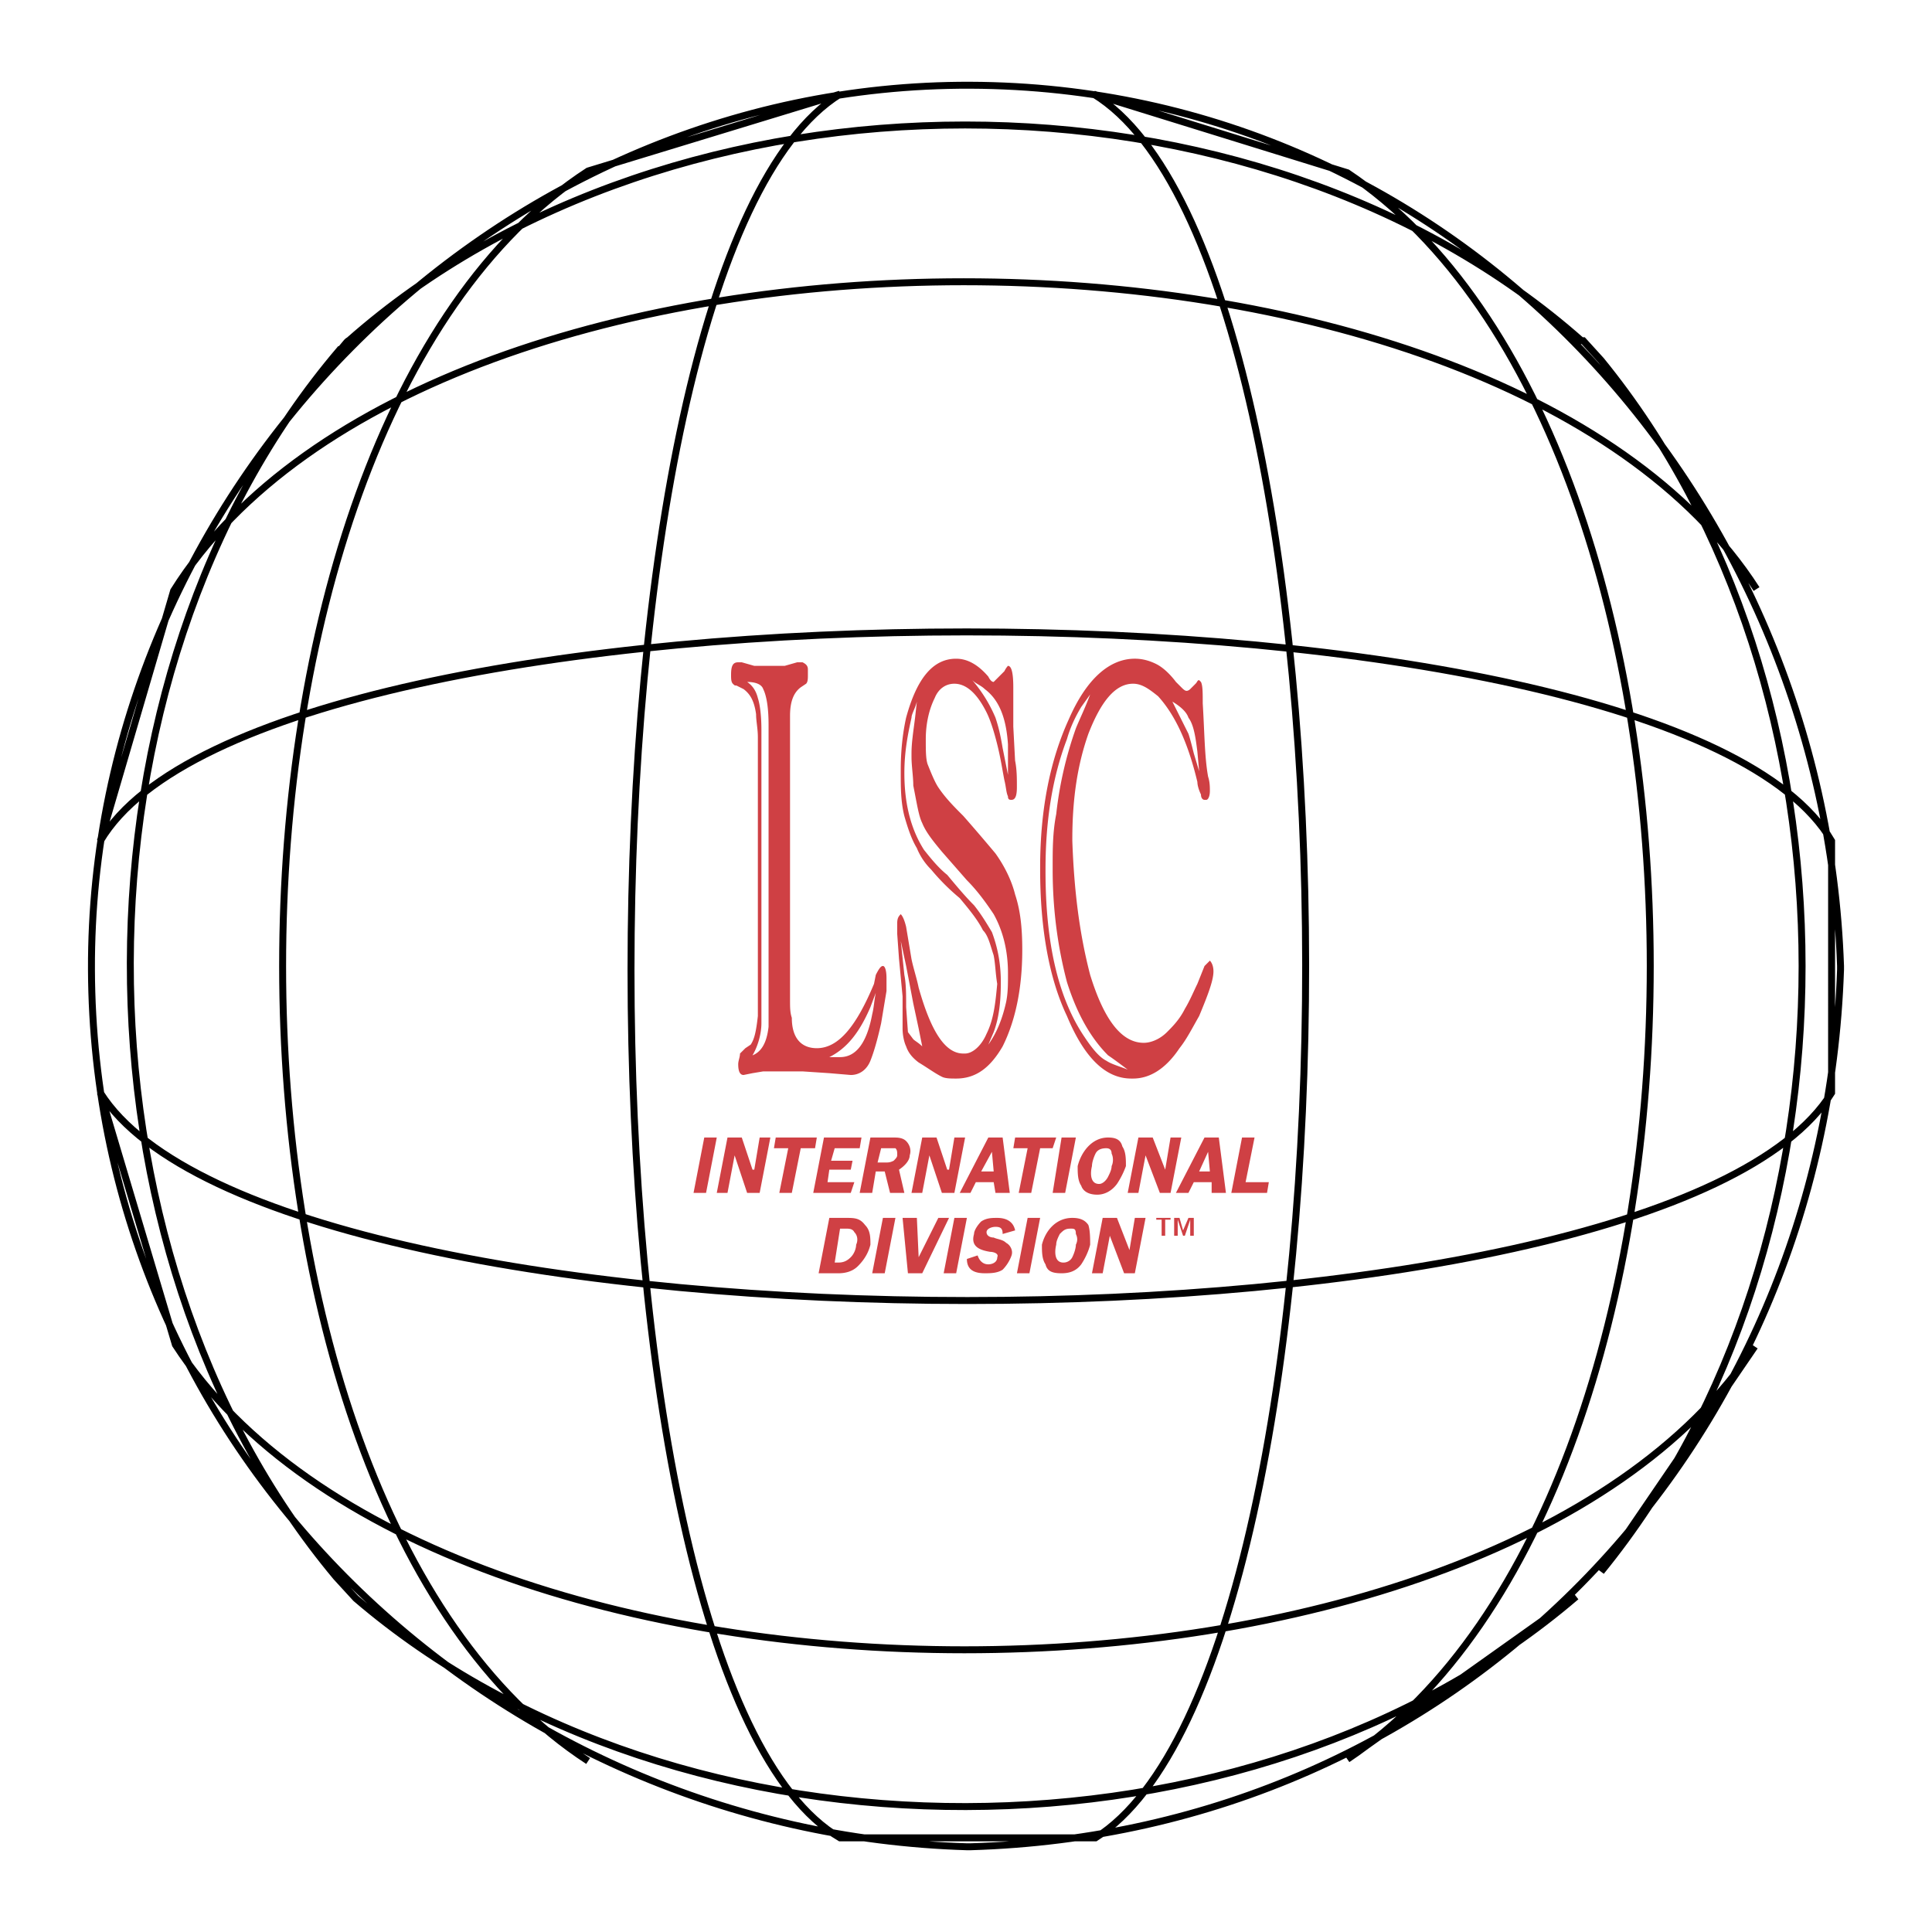 <svg xmlns="http://www.w3.org/2000/svg" width="2500" height="2500" viewBox="0 0 192.756 192.756"><path fill-rule="evenodd" clip-rule="evenodd" fill="#fff" d="M0 0h192.756v192.756H0V0z"/><path d="M9.125 96.734c-.178-47.59 39.928-88.408 87.699-88.23 48.305.178 85.204 40.817 86.807 87.874v.356c-1.604 48.125-38.502 86.092-86.807 87.518h-.356c-47.237-1.426-87.164-39.213-87.343-87.518m49.553 78.963c-40.641-26.381-40.641-132.257 0-158.637l25.133-7.665c-27.807 17.29-27.807 157.746 0 173.966H109.3c27.984-17.646 27.984-156.676-.178-173.966l25.311 7.843c40.285 26.915 40.285 131.366 0 158.28l22.816-16.219c-32.441 27.805-89.303 27.984-121.744.178l-1.961-2.139c-27.45-32.797-27.45-89.835.356-122.454.178 0 .713-.892.891-.892 32.441-28.697 90.551-28.697 122.992 0h.178l1.783 1.961c26.736 32.797 26.736 88.052 0 120.849l15.328-22.459c-26.559 40.283-131.19 40.461-157.571-.178l-7.487-25.133c17.468 27.629 155.61 27.629 172.724 0V83.901c-16.221-27.806-156.325-27.806-172.724 0l7.308-24.954c25.846-41.174 131.726-40.996 157.929-.178" fill="none" stroke="#000" stroke-width=".693" stroke-miterlimit="2.613"/><path d="M75.612 76.237V101.369c-.178 1.604-.356 2.316-.713 2.852l-.534.357-.535.533c0 .357-.178.715-.178 1.07 0 .713.178 1.07.535 1.07l.892-.18 1.069-.178H80.07l2.673.178 2.139.18c.891 0 1.604-.535 1.961-1.426.356-.893.713-2.141 1.069-3.744l.535-3.209v-1.248c0-.891-.178-1.247-.356-1.247s-.356.179-.713.892l-.178.891c-1.783 4.277-3.565 6.418-5.704 6.418-1.604 0-2.496-1.07-2.496-3.031-.178-.535-.178-1.068-.178-1.781V71.424c0-1.426.356-2.317 1.069-2.852l.535-.357c.178-.178.178-.534.178-.891v-.534c0-.356-.178-.535-.535-.713h-.535l-1.248.356H75.256l-1.248-.356h-.356c-.535 0-.713.356-.713 1.248 0 .356 0 .713.178.891.178.179.178.179.356.179l.713.356c.713.535 1.069 1.248 1.248 2.495 0 .713.178 1.426.178 2.317v2.674zm7.13 29.232c1.783-.891 3.03-2.496 4.1-4.99l.535-1.426c-.178.891-.178 1.426-.356 2.139-.535 2.852-1.604 4.277-3.208 4.277h-1.071zm-8.2-37.431c.713 0 1.426.178 1.604.713.356.713.534 1.96.534 3.565v30.122c-.178 1.605-.712 2.496-1.604 2.854.534-.893.891-2.139.891-3.209V72.85c0-1.604-.178-2.674-.357-3.208-.176-.714-.532-1.248-1.068-1.604zM89.515 92.1v1.07l.179 2.495.356 3.743v3.209c0 .713.178 1.426.356 1.781.178.535.535 1.07 1.248 1.605.891.535 1.604 1.068 2.317 1.426.357.178.891.178 1.426.178 1.962 0 3.388-1.068 4.636-3.209 1.246-2.494 1.959-5.703 1.959-9.625 0-2.139-.178-3.921-.713-5.525-.355-1.426-1.068-2.852-1.961-4.1a203.858 203.858 0 0 0-3.208-3.743c-.892-.891-1.782-1.783-2.496-2.852-.356-.535-.713-1.426-1.07-2.317-.178-.535-.178-1.426-.178-2.317v-.178c0-1.604.356-3.03.891-4.1.356-.891 1.07-1.426 1.96-1.426 1.248 0 2.318 1.07 3.208 2.852.357.713.713 1.783 1.07 3.208.355 1.426.535 2.674.713 3.565.178.713.178 1.248.355 1.604 0 .356.18.356.357.356.355 0 .535-.356.535-1.248v-.178c0-.713 0-1.604-.18-2.495l-.178-3.387v-3.921c0-1.426-.178-2.139-.535-2.139 0 0-.178.178-.355.535l-.535.535-.535.535c-.178 0-.355-.179-.535-.535-1.068-1.248-2.138-1.782-3.208-1.782-2.317 0-3.921 1.961-4.991 5.882-.356 1.604-.535 3.387-.535 5.169v.356c0 1.426 0 2.852.356 4.278.356 1.248.713 2.317 1.248 3.208a6.408 6.408 0 0 0 1.426 2.139 21.589 21.589 0 0 0 2.852 2.852c.891 1.069 1.783 2.139 2.318 3.208.533.535.713 1.426 1.068 2.496.178.891.178 1.783.357 2.852-.18 1.961-.357 3.564-1.07 4.992-.535 1.246-1.426 1.959-2.139 1.959h-.178c-1.782 0-3.208-2.139-4.457-6.594-.178-.893-.535-1.961-.713-2.853l-.535-3.208c-.178-.713-.356-1.069-.535-1.248-.172.179-.351.357-.351.892zm.357 1.783l.535 2.495.713 3.743.535 2.496.357 1.781c-.357-.355-.713-.533-.892-.713l-.535-.713-.178-2.494c0-1.248 0-2.318-.178-3.209l-.357-3.386zm1.604-23.885l-.178 1.604c-.179 1.426-.357 2.496-.357 3.565v.356c0 .891.178 1.961.178 2.852.356 1.782.535 3.03.892 3.743.356.891 1.069 1.782 1.96 2.852l2.496 2.852c1.07 1.07 1.96 2.317 2.673 3.387.893 1.604 1.426 3.565 1.426 5.883v.178c0 .891 0 1.783-.178 2.674-.355 1.604-.891 3.029-1.783 4.277l.535-1.248c.535-1.426.713-3.029.713-4.99s-.355-3.565-.891-4.991c-.535-.892-1.07-1.783-1.783-2.674-.891-.891-1.782-1.961-2.673-3.03-.891-.713-1.604-1.604-2.317-2.495-1.248-1.961-1.96-4.456-1.96-7.665 0-2.139.356-3.921.713-5.525-.001-.357.356-.892.534-1.605zm5.526-2.139c.357.356.891.535 1.248.892 1.426 1.069 2.139 2.852 2.316 5.525v3.03l-.533-2.674c-.18-1.069-.357-1.961-.715-3.03a14.195 14.195 0 0 0-2.316-3.743zM106.627 71.781c-1.781 3.921-2.852 8.734-2.852 14.794v.178c0 5.882.891 10.872 2.674 14.616 1.783 4.277 3.922 6.238 6.416 6.238h.18c1.604 0 3.207-.891 4.635-3.029.713-.893 1.246-1.961 1.959-3.209.893-2.139 1.428-3.564 1.428-4.457 0-.534-.18-.891-.357-1.069l-.535.535-.713 1.782c-.355.713-.713 1.605-1.248 2.496-.533 1.068-1.246 1.781-1.781 2.316-.713.713-1.605 1.07-2.318 1.07-2.139 0-3.92-2.139-5.348-6.773-1.068-4.1-1.604-8.377-1.781-13.369v-.178c0-4.1.533-7.486 1.604-10.517 1.248-3.208 2.674-4.991 4.457-4.991.891 0 1.604.535 2.494 1.248 1.783 1.961 3.031 4.812 3.922 8.556 0 .356.178.891.357 1.248 0 .356.178.534.355.534h.178c.18 0 .357-.356.357-.891 0-.356 0-.891-.178-1.426-.357-1.961-.357-4.456-.535-7.308 0-1.069 0-1.782-.178-2.139l-.18-.179c-.178 0-.178.179-.355.356l-.535.535c-.178.178-.355.178-.355.178-.18 0-.357-.178-.535-.356l-.535-.535c-.535-.713-1.248-1.426-1.961-1.783s-1.426-.535-2.139-.535c-2.497.003-4.814 1.964-6.597 6.064zm2.139-2.496c-.533 1.426-1.068 2.496-1.426 3.386a37.83 37.83 0 0 0-1.961 8.556c-.355 1.782-.355 3.565-.355 5.169v.356c0 4.1.535 7.843 1.426 11.229 1.068 3.387 2.496 5.703 4.1 7.309.535.355 1.248.891 1.961 1.426-.891-.357-1.604-.535-2.139-.891-.713-.357-1.426-1.248-2.139-2.318-2.674-3.922-3.922-9.447-3.922-16.577v-.178c0-4.991.713-9.269 2.139-13.012.355-1.248.891-2.317 1.426-3.208l.89-1.247zm8.201.713c.891.535 1.426 1.069 1.604 1.604.535.713.713 1.961.891 3.387l.178 1.961-.533-1.783c-.18-.713-.357-1.426-.535-1.96l-1.07-2.139-.535-1.07zM82.742 121.51l-1.069 5.525h1.961c.713 0 1.426-.178 1.96-.713.713-.713 1.07-1.426 1.248-2.139 0-.713 0-1.426-.535-1.961-.535-.713-1.069-.713-1.961-.713h-1.604v.001zm1.07 1.07h.535c.356 0 .713 0 .892.357.356.355.356.891.178 1.246 0 .357-.178.893-.535 1.248-.356.357-.713.535-1.248.535h-.356l.534-3.386zM89.337 121.51h-1.248l-1.069 5.525h1.248l1.069-5.525zM94.685 121.51h-1.07l-1.961 3.922-.178-3.922H90.05l.535 5.525h1.426l2.674-5.525zM96.467 121.51h-1.248l-1.069 5.525h1.247l1.07-5.525zM101.279 122.758c-.178-.891-.891-1.248-1.781-1.248-.535 0-1.07 0-1.605.357-.355.355-.713.891-.713 1.248-.356 1.248.535 1.604 1.605 1.781.355 0 .891.18.713.535 0 .535-.535.713-.893.713-.533 0-.891-.355-1.068-.891l-1.07.355c0 1.07.712 1.426 1.783 1.426.535 0 1.248 0 1.783-.355.355-.357.713-.891.891-1.426s-.178-1.07-.535-1.248c-.355-.355-.891-.355-1.248-.535-.355 0-.713-.178-.713-.533 0-.357.535-.535.891-.535.535 0 .715.178.715.713l1.245-.357zM103.775 121.51h-1.248l-1.068 5.525h1.246l1.07-5.525zM105.914 127.035c.713 0 1.426-.178 1.961-.891.357-.535.713-1.248.891-1.961 0-.533 0-1.426-.178-1.961-.355-.533-.891-.713-1.604-.713-1.605 0-2.674 1.248-3.031 2.674 0 .713 0 1.426.357 1.961.178.713.713.891 1.604.891zm.891-4.455c.357 0 .535 0 .535.535.178.355.178.713 0 1.068 0 .357-.178.893-.355 1.248a.982.982 0 0 1-.893.535c-.891 0-.891-1.07-.713-1.783 0-.355.18-.713.357-1.068.356-.357.535-.535 1.069-.535zM114.293 121.51h-1.07l-.535 3.209-1.249-3.209h-1.425l-1.069 5.525h1.069l.713-3.742 1.425 3.742h1.071l1.07-5.525zM71.512 113.49h-1.247l-1.07 5.526h1.248l1.069-5.526zM76.86 113.49h-1.069l-.536 3.207h-.177l-1.07-3.207h-1.426l-1.07 5.526h1.07l.713-3.745 1.247 3.745h1.249l1.069-5.526zM81.494 113.49h-4.099l-.179 1.069h1.426l-.891 4.457h1.248l.891-4.457h1.426l.178-1.069zM85.772 114.559l.179-1.069h-3.743l-1.07 5.526h3.743l.357-1.071h-2.675l.179-1.248h2.139l.178-.89H82.92l.357-1.248h2.495zM87.376 116.877h.892l.534 2.139h1.426l-.535-2.318c.535-.355 1.069-.891 1.069-1.426.178-.533 0-1.068-.356-1.426-.356-.355-.892-.355-1.248-.355h-2.317l-1.07 5.525h1.248l.357-2.139zm.535-2.318h1.427c.178.18.178.357.178.713 0 .18-.178.357-.356.535-.357.178-.535.178-.891.178h-.713l.355-1.426zM96.289 113.49h-1.07l-.534 3.207h-.179l-1.069-3.207h-1.426l-1.07 5.526h1.07l.713-3.745 1.248 3.745h1.247l1.07-5.526zM100.033 113.49h-1.428l-2.851 5.525h1.069l.536-1.07h1.781l.178 1.07h1.428l-.713-5.525zm-2.14 3.387l1.07-1.961.178 1.961h-1.248zM105.379 113.49h-4.1l-.177 1.069h1.425l-.89 4.457h1.248l.89-4.457h1.248l.356-1.069zM107.34 113.49h-1.426l-.891 5.526h1.248l1.069-5.526zM109.479 119.193c.715 0 1.428-.357 1.961-1.07a8.338 8.338 0 0 0 .893-1.781c0-.713 0-1.426-.357-1.961-.178-.713-.713-.891-1.426-.891-1.604 0-2.674 1.426-3.031 2.852 0 .713 0 1.426.357 1.961.177.533.712.89 1.603.89zm.892-4.634c.355 0 .535.18.535.535.178.357.178.891 0 1.248 0 .355-.18.713-.357 1.068-.178.357-.535.713-.891.713-.893 0-.893-1.068-.713-1.781 0-.357.178-.891.355-1.248.179-.356.536-.535 1.071-.535zM117.857 113.49h-1.07l-.535 3.207-1.246-3.207h-1.428l-1.068 5.526h1.068l.715-3.745 1.426 3.745h1.068l1.07-5.526zM121.6 113.49h-1.426l-2.852 5.525h1.248l.535-1.07h1.781v1.07h1.426l-.712-5.525zm-1.961 3.387l.893-1.961.178 1.961h-1.071zM124.273 117.945l.893-4.455h-1.248l-1.07 5.526h3.564l.18-1.071h-2.319zM119.105 121.51h-.535l-.535 1.248-.355-1.248h-.535v1.783h.355v-1.604l.535 1.604h.178l.535-1.604v1.604h.357v-1.783zm-2.318 0h-1.426v.18h.535v1.604h.355v-1.604h.535v-.18h.001z" fill-rule="evenodd" clip-rule="evenodd" fill="#cf4044"/></svg>